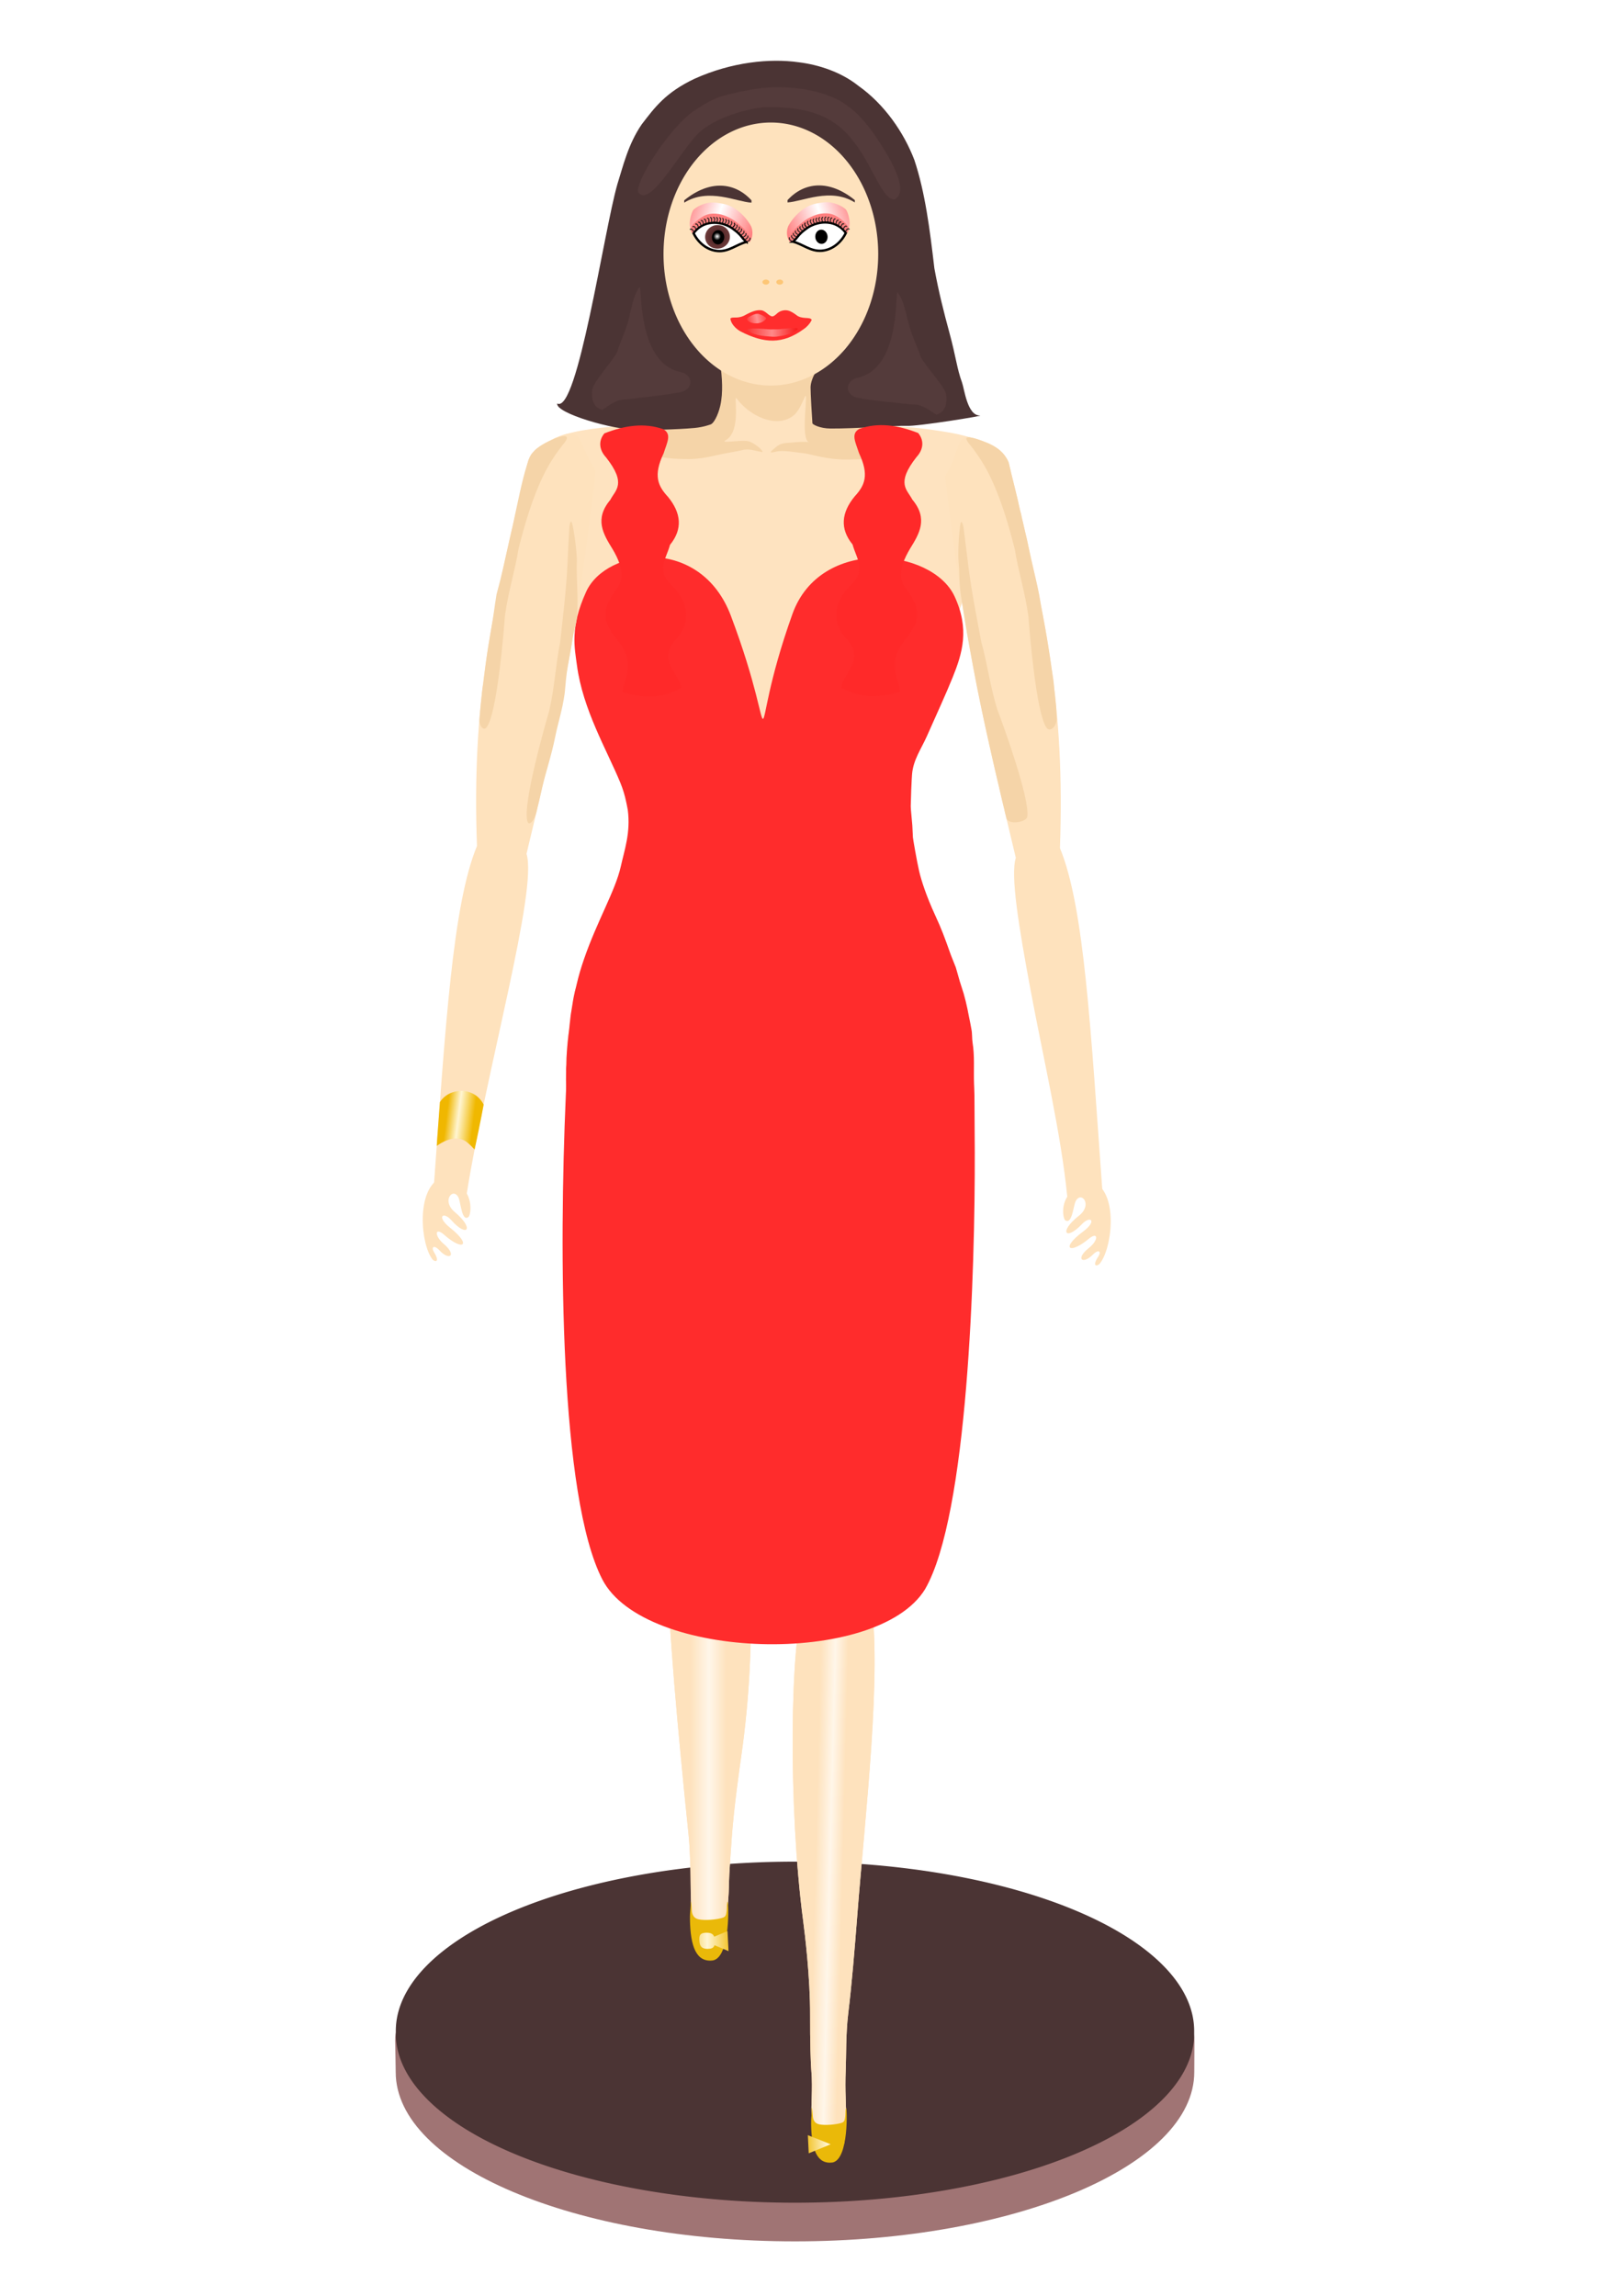 <?xml version="1.0" encoding="UTF-8" standalone="no"?>
<!-- Created with Inkscape (http://www.inkscape.org/) -->
<svg
    xmlns:inkscape="http://www.inkscape.org/namespaces/inkscape"
    xmlns:rdf="http://www.w3.org/1999/02/22-rdf-syntax-ns#"
    xmlns="http://www.w3.org/2000/svg"
    xmlns:sodipodi="http://sodipodi.sourceforge.net/DTD/sodipodi-0.dtd"
    xmlns:cc="http://creativecommons.org/ns#"
    xmlns:xlink="http://www.w3.org/1999/xlink"
    xmlns:dc="http://purl.org/dc/elements/1.1/"
    xmlns:svg="http://www.w3.org/2000/svg"
    xmlns:ns1="http://sozi.baierouge.fr"
    id="svg4009"
    sodipodi:docname="prettyinred.svg"
    viewBox="0 0 744.09 1052.4"
    sodipodi:version="0.32"
    inkscape:output_extension="org.inkscape.output.svg.inkscape"
    inkscape:version="0.46"
  >
  <defs
      id="defs4011"
    >
    <linearGradient
        id="linearGradient5449"
      >
      <stop
          id="stop5451"
          style="stop-color:#f0b800"
          offset="0"
      />
      <stop
          id="stop5453"
          style="stop-color:#fff5d2"
          offset=".505"
      />
      <stop
          id="stop5455"
          style="stop-color:#f0b700"
          offset="1"
      />
    </linearGradient
    >
    <filter
        id="filter4850"
        height="1.32"
        width="1.16"
        y="-.16"
        x="-.08"
        inkscape:collect="always"
      >
      <feGaussianBlur
          id="feGaussianBlur4852"
          stdDeviation="0.278"
          inkscape:collect="always"
      />
    </filter
    >
    <linearGradient
        id="linearGradient4487"
      >
      <stop
          id="stop4489"
          style="stop-color:#ff5858"
          offset="0"
      />
      <stop
          id="stop4496"
          style="stop-color:#ffffff"
          offset=".492"
      />
      <stop
          id="stop4491"
          style="stop-color:#ff5858"
          offset="1"
      />
    </linearGradient
    >
    <filter
        id="filter4926"
        height="1.769"
        width="1.131"
        y="-.384"
        x="-.066"
        inkscape:collect="always"
      >
      <feGaussianBlur
          id="feGaussianBlur4928"
          stdDeviation="0.603"
          inkscape:collect="always"
      />
    </filter
    >
    <linearGradient
        id="linearGradient6599"
      >
      <stop
          id="stop6601"
          style="stop-color:#ffffff"
          offset="0"
      />
      <stop
          id="stop6603"
          style="stop-color:#ffffff;stop-opacity:0"
          offset="1"
      />
    </linearGradient
    >
    <linearGradient
        id="linearGradient5151"
      >
      <stop
          id="stop5153"
          style="stop-color:#431b1b"
          offset="0"
      />
      <stop
          id="stop4543"
          style="stop-color:#7c4646"
          offset=".939"
      />
      <stop
          id="stop5159"
          style="stop-color:#471717"
          offset="1"
      />
    </linearGradient
    >
    <linearGradient
        id="linearGradient5143"
      >
      <stop
          id="stop5145"
          style="stop-color:#ff5858"
          offset="0"
      />
      <stop
          id="stop5147"
          style="stop-color:#ffffff"
          offset=".477"
      />
      <stop
          id="stop5149"
          style="stop-color:#ff5858"
          offset="1"
      />
    </linearGradient
    >
    <filter
        id="filter7781"
        height="1.245"
        width="1.105"
        y="-.123"
        x="-.053"
        inkscape:collect="always"
      >
      <feGaussianBlur
          id="feGaussianBlur7783"
          stdDeviation="2.571"
          inkscape:collect="always"
      />
    </filter
    >
    <filter
        id="filter7853"
        inkscape:collect="always"
      >
      <feGaussianBlur
          id="feGaussianBlur7855"
          stdDeviation="1.401"
          inkscape:collect="always"
      />
    </filter
    >
    <filter
        id="filter7921"
        inkscape:collect="always"
      >
      <feGaussianBlur
          id="feGaussianBlur7923"
          stdDeviation="1.516"
          inkscape:collect="always"
      />
    </filter
    >
    <linearGradient
        id="linearGradient13479"
        y2="648.54"
        xlink:href="#linearGradient5143"
        gradientUnits="userSpaceOnUse"
        x2="523.43"
        gradientTransform="matrix(.099 0 0 .099 320.06 71.401)"
        y1="513.74"
        x1="122.87"
        inkscape:collect="always"
    />
    <radialGradient
        id="radialGradient13481"
        xlink:href="#linearGradient5151"
        gradientUnits="userSpaceOnUse"
        cy="398.43"
        cx="405.45"
        gradientTransform="matrix(1.41 -.062 .091 1.624 -202.45 -223.48)"
        r="27.02"
        inkscape:collect="always"
    />
    <radialGradient
        id="radialGradient13483"
        xlink:href="#linearGradient6599"
        gradientUnits="userSpaceOnUse"
        cy="401.16"
        cx="376.5"
        gradientTransform="matrix(1 0 0 1.143 0 -57.309)"
        r="3.599"
        inkscape:collect="always"
    />
    <linearGradient
        id="linearGradient13485"
        y2="199.1"
        gradientUnits="userSpaceOnUse"
        x2="336.75"
        gradientTransform="matrix(.878 -.02 .017 .729 40.164 74.886)"
        y1="199.9"
        x1="365.81"
        inkscape:collect="always"
      >
      <stop
          id="stop5137"
          style="stop-color:#eb0000"
          offset="0"
      />
      <stop
          id="stop5139"
          style="stop-color:#ffeded"
          offset=".434"
      />
      <stop
          id="stop5141"
          style="stop-color:#eb0000"
          offset="1"
      />
    </linearGradient
    >
    <linearGradient
        id="linearGradient13487"
        y2="207.03"
        xlink:href="#linearGradient4487"
        gradientUnits="userSpaceOnUse"
        x2="351.75"
        gradientTransform="matrix(1 -.022 .022 1 -4.565 6.396)"
        y1="208.65"
        x1="343.36"
        inkscape:collect="always"
    />
    <linearGradient
        id="linearGradient13491"
        y2="648.54"
        xlink:href="#linearGradient5143"
        gradientUnits="userSpaceOnUse"
        x2="523.43"
        gradientTransform="matrix(-.099 0 0 .099 427.03 71.278)"
        y1="513.74"
        x1="122.87"
        inkscape:collect="always"
    />
    <linearGradient
        id="linearGradient13499"
        y2="419"
        xlink:href="#linearGradient5449"
        gradientUnits="userSpaceOnUse"
        x2="788.41"
        y1="414.28"
        x1="716.42"
        inkscape:collect="always"
    />
    <linearGradient
        id="linearGradient13532"
        y2="255.5"
        gradientUnits="userSpaceOnUse"
        x2="355.89"
        gradientTransform="matrix(-.755 .63 -.63 -.755 633.93 483.59)"
        y1="246.15"
        x1="347.13"
        inkscape:collect="always"
      >
      <stop
          id="stop3920"
          style="stop-color:#f0b800"
          offset="0"
      />
      <stop
          id="stop3922"
          style="stop-color:#fff5d2"
          offset=".562"
      />
      <stop
          id="stop3924"
          style="stop-color:#f0b700"
          offset="1"
      />
    </linearGradient
    >
    <linearGradient
        id="linearGradient13540"
        y2="841.12"
        gradientUnits="userSpaceOnUse"
        x2="406.27"
        gradientTransform="matrix(1.024 0 0 1.024 -28.952 -32.412)"
        y1="840.81"
        x1="393.98"
        inkscape:collect="always"
      >
      <stop
          id="stop5586"
          style="stop-color:#fee2bd"
          offset="0"
      />
      <stop
          id="stop5588"
          style="stop-color:#fff6e9"
          offset=".53"
      />
      <stop
          id="stop5590"
          style="stop-color:#fee2bd"
          offset="1"
      />
    </linearGradient
    >
    <linearGradient
        id="linearGradient13549"
        y2="833.62"
        gradientUnits="userSpaceOnUse"
        x2="353.5"
        gradientTransform="matrix(1.024 0 0 1.024 -28.952 -32.412)"
        y1="833.62"
        x1="337.34"
        inkscape:collect="always"
      >
      <stop
          id="stop5564"
          style="stop-color:#fee2bd"
          offset="0"
      />
      <stop
          id="stop5570"
          style="stop-color:#fff6e9"
          offset=".521"
      />
      <stop
          id="stop5566"
          style="stop-color:#fee2bd"
          offset="1"
      />
    </linearGradient
    >
  </defs
  >
  <sodipodi:namedview
      id="base"
      bordercolor="#666666"
      inkscape:pageshadow="2"
      guidetolerance="10"
      pagecolor="#ffffff"
      gridtolerance="10000"
      inkscape:window-height="667"
      inkscape:zoom="0.46221611"
      objecttolerance="10"
      showgrid="false"
      borderopacity="1.0"
      inkscape:current-layer="layer1"
      inkscape:cx="413.85115"
      inkscape:cy="502.89007"
      showguides="true"
      inkscape:window-y="0"
      inkscape:window-x="27"
      inkscape:window-width="765"
      inkscape:guide-bbox="true"
      inkscape:pageopacity="0.0"
      inkscape:document-units="px"
  />
  <g
      id="layer1"
      inkscape:label="Layer 1"
      inkscape:groupmode="layer"
    >
    <g
        id="g3351"
      >
      <g
          id="g13829"
        >
        <g
            id="g13715"
          >
          <path
              id="path7729"
              sodipodi:nodetypes="csssssc"
              style="fill:#a07474"
              d="m547.53 949.82c0 42.81-82.01 77.58-183.06 77.58-101.04 0-183.05-34.77-183.05-77.58 0-2.81-0.21-11.31-0.26-14.68-0.46-29.37 88.89-62.89 183.31-62.89 95.16 0 183.14 33.51 183.14 63.03 0 2.5-0.08 12.04-0.08 14.54z"
          />
          <path
              id="path7461"
              sodipodi:rx="180.12553"
              sodipodi:ry="124.15432"
              style="fill:#4b3434"
              sodipodi:type="arc"
              d="m160.79 578.13a180.13 124.15 0 1 1 -360.25 0 180.13 124.15 0 1 1 360.25 0z"
              transform="matrix(1.016 0 0 .625 384.12 570.18)"
              sodipodi:cy="578.13336"
              sodipodi:cx="-19.335508"
          />
          <path
              id="path2940-7-0-0-2-5-4-6"
              sodipodi:nodetypes="cccsssssscccc"
              style="fill:#fee3c0"
              d="m443.81 472.9c-9.4-58.89-33.93-60.65-26.62-126.36 15.64-58.12 47.21-112.77 35.01-141.92-0.93-1.86-5.21-3.79-12.51-5.47-2.78-0.63-6.13-1.19-9.51-1.72-14.07-2.22-32.48-3.25-48.01-1.49-19.86 2.24-5.35-23.66-11.93-25.73-10.06-3.16-44.21-4.2-42.67 1.73 1.21 4.66 1.89 24.83-10.43 23.87-35.71-2.8-64.73 2.15-66.96 8.57-10.92 30.64 8.33 56.41 31 138.79 23.46 60.24-14.73 67.87-20.23 128.66 0 0 15.71 0.68 182.86 1.07z"
          />
          <path
              id="rect3780"
              sodipodi:nodetypes="cssssssssssssssssssssssssssssssssssssssssssssssssssssccsscssssssssssssssssssssssssc"
              style="fill:#f5d4a8"
              d="m328.09 170.38c0.16-0.16 0.59-0.45 1.09-0.72 0.19-0.1 0.4-0.17 0.61-0.24 0.77-0.27 1.58-0.4 1.82-0.39 0.64 0.02 1.33-0.42 2.07-0.54 0.75-0.11 1.6-0.37 3.44-0.53 2.17-0.19 3.68-0.13 6.3-0.26 0.99-0.05 2.08 0.03 3.06 0.04 0.9 0 1.73-0.08 2.46-0.08 0.86 0.01 1.48 0.07 2.2 0.09 0.4 0.01 0.98 0.11 1.36 0.12 0.41 0 0.93 0.08 1.59 0.11 1.1 0.04 1.79 0.08 3.04 0.19 2.72 0.24 6.9 0.57 10.66 1.12 1.2 0.17 2.39 0.34 3.43 0.59 0.68 0.16 1.32 0.29 1.87 0.46 0.38 0.12 0.74 0.22 1.04 0.33 1.04 0.39 1.04 0.73 1.12 0.93 0.06 0.15 0.23 0.42 0.36 1.05 0.29 1.33 0.17 3.47 0.13 4.13-0.13 1.94-0.4 5.73-0.53 7.76-0.17 2.6-0.23 4.79 0.18 6.46 0.07 0.25 0.16 0.49 0.24 0.72 0.06 0.19 0.12 0.33 0.21 0.51 0.15 0.31 0.29 0.56 0.43 0.79 0.24 0.42 0.5 0.81 0.81 1.15 0.18 0.19 0.42 0.42 0.75 0.67 0.28 0.22 0.61 0.45 1.07 0.69 0.76 0.38 1.38 0.51 1.94 0.48 0.98-0.07 1.57-0.09 2.7-0.21 0.48-0.05 0.8-0.08 1.2-0.13 0.7-0.07 1.43-0.1 2.04-0.15 0.57-0.05 1.06-0.16 1.75-0.19 0.55-0.03 1.11-0.02 1.49-0.04 1.21-0.07 2.56-0.16 3.65-0.19 1.27-0.04 2.2 0 3.6-0.02 1.07-0.02 2.13 0.1 3.46 0.25 1.32 0.16 2.76-0.05 4.13-0.02 0.93 0.03 1.85 0.04 2.68 0.08 0.52 0.02 1.01 0.03 1.46 0.04 0.41 0.02 0.77 0.02 1.11 0.03 8.61 0.3 8.78 10.73 5.28 11.75-4.32 1.26-7.91 3.29-27.34 3.44-8.72 0.07-16.72-2.54-18.94-2.8-4.74-0.55-10.23-1.61-13.21-0.85-3.58 0.92-3.09 0.3 0.06-2.24 2.22-1.79 3.88-1.62 7.3-1.93 5.95-0.56 7.59-0.14 7.44-0.21-3.41-1.74-0.73-19.11-1.23-20.94-0.42-1.55-2.05 6.16-6.05 9.08-7.75 5.66-19.89-0.13-25.76-8.2-1.51-2.08 2.54 15.01-5.01 19.28-2.63 1.49 5.45-0.01 9.4 0.26 3.55 0.24 8.21 4.78 7.45 5.12-2.74-0.38-5.14-1.44-8.24-1.11-3.47 0.87-7.94 1.43-14.58 2.95-3.46 0.79-7.15 1.36-10.73 1.37-14.24 0.03-18.9-2-22.8-6.2-0.92-1.69 0.19-8.74 1.33-8.76 0.75-0.02 1.72-0.04 2.31-0.05 0.43-0.01 0.76-0.38 1.13-0.39 0.36-0.01 0.78 0 1.1 0 0.62-0.01 1.23 0.02 1.77 0.02 0.34 0 0.67 0.01 0.99 0.01 0.73 0 1.35 0.02 2.3 0.04 0.75 0.01 1.55 0.07 2.35 0.09 0.59 0.02 1.17 0.03 1.72 0.07 0.46 0.03 0.91 0.04 1.34 0.06 3.31 0.13 4.44 0.24 7.52 0.48 0.76 0.05 1.31 0.05 1.86 0 0.61-0.05 1.17-0.19 2.03-0.46 1.2-0.38 2.49-1.43 3.13-2.07 0.49-0.49 0.88-1.11 1.1-1.43 0.11-0.16 0.22-0.32 0.31-0.5 0.18-0.32 0.35-0.61 0.48-0.88 0.47-0.99 1.02-2.52 1.38-3.96 0.21-0.9 0.68-2.95 0.81-5.45 0.05-1.01 0.11-1.99 0.07-2.86-0.02-0.69 0-1.28-0.03-1.62-0.02-0.26-0.03-0.52-0.06-0.78-0.09-0.78-0.14-1.57-0.2-2.2-0.06-0.57-0.42-1.46-0.34-2.15 0.05-0.53 0.42-0.96 0.54-1.06z"
          />
          <path
              id="path3133"
              sodipodi:nodetypes="ccscssssccsssscc"
              style="fill:#fee2bd"
              d="m443.81 472.9l-94.89-3.52c-2.16 31.95 10.61 57.99 10.07 91.28-0.81 49.79 4.02 143.06 10.04 171.59-7.13 20.09-7.57 96.77-0.85 147.9 0.79 5.98 3.31 26.36 3.22 43.76-0.07 11.57 0.31 22.16 0.54 24.84 0.82 9.43-0.35 16.17 0.26 22.48 0.52 5.34 0.51 7.23 0.75 11.21l14.04-0.02c0.55-2.9 0.5-5.81 0.79-11.27 0.35-6.71-0.53-11.29-0.02-23.07 0.21-4.67-0.01-15.83 1.11-25.02 1.65-13.56 2.93-29.14 4.19-45.42 3.45-44.64 11.54-112 6.06-145.33 18.74-49.68 54.68-182.87 44.69-259.41z"
          />
          <path
              id="path4530"
              sodipodi:nodetypes="ccscssssccsssscc"
              style="fill:#fee2bd"
              d="m261.23 469.94l100.31-2.9c2.16 26.34-13.01 62.72-14.82 92.62-2.78 45.97 5.57 77.45-7.34 124.14 3.77 16.75 8.61 64.38 0.41 121.56-0.7 4.94-3.32 22.93-4.32 37.25-0.66 9.54-1.17 16.13-1.23 19.82-0.13 8.14-0.8 13.23-1.41 18.44-0.52 4.4-0.51 5.96-0.75 9.23l-14.03-0.01c-0.55-2.39-0.51-4.79-0.79-9.3-0.36-5.52-0.59-10.07-0.65-19.13-0.02-3.96-0.18-13.42-0.97-21.04-1.23-11.85-2.33-22.88-3.66-36.93-3.95-41.65-7.51-85.93-6.07-119.84-18.74-40.97-54.68-150.79-44.68-213.91z"
          />
          <path
              id="path7048"
              sodipodi:nodetypes="ccccccsssscccccccccssssssssccccc"
              style="fill-rule:evenodd;fill:#4b3434"
              d="m352.68 57.731c-11.02 1.465-21.96 6.303-29.77 14.031-6.22 6.741-10.9 14.621-14.61 23.074-2.64 8.164-2.24 16.224-2.5 24.774-0.03 10.05 3.69 20.13 8.12 29.32 4.37 7.82 10.01 11.51 16.02 18.31 0.76 1.54 1.05 6.29 1.11 9.26 0.06 2.87-0.11 6.46-0.86 9.61-1.07 4.48-3.05 8.01-4.36 8.42-0.22 0.07-3.16 1.24-7.39 1.64-8.24 0.77-21.03 0.96-25.61 0.91-11.66 0.1-38.2-7.72-37.37-12.12 9.28 4.88 21.36-78.92 27.6-100.58 2.58-8.119 4.87-18.228 11.15-27.381 5.91-7.668 10.84-14.562 24.19-20.891 17.13-7.708 34.57-9.426 47.72-7.572 9.31 1.126 19.6 4.555 27.39 10.778 11.96 8.456 20.89 21.402 25.7 34.031 4.96 14.906 7.11 31.995 9.17 49.665 1.98 10.82 4.36 20.18 6.92 29.6 2.98 10.94 3.39 16.29 5.76 22.74 1.07 2.92 2.41 15.19 8.2 15.12 2.76-0.03-28.8 5.09-33.84 4.75-3.49-0.24-22.91 1.29-34.67 1.21-4.93-0.03-8.24-1.88-8.28-2.41-0.17-2.04-0.88-13.98-0.85-16.49 0.03-2 0.94-4.56 2.23-6.79 2.51-4.39 10.86-6.55 14.61-12.23 4.15-5.22 9.32-15.6 11.26-24.08 1.6-5.61 2.74-14.25 1.9-24.38-1.66-8.87-4.06-16.974-8.18-25.078-7.49-16.568-25.69-27.553-40.76-27.241z"
          />
          <path
              id="path3977"
              d="m314.97 169.91c5.68 0.97 6.57 7.44 0.47 9.01-8 1.57-16.2 2.27-24.31 3.29-4.95-0.08-7.65 2.7-10.96 4.69-4.4-1.05-4.9-5.7-4.53-8.66-0.07-3.24 9.65-13.66 11.32-17.53 0.75-3.02 3.07-7.61 4.57-12.71 1.61-5.5 2.31-11.98 5.08-15.66 1.87-4.43-2.03 32.94 18.36 37.57z"
              sodipodi:nodetypes="ccccccscc"
              style="opacity:0.42;filter:url(#filter7853);fill-rule:evenodd;fill:#7e5858"
              transform="matrix(1.024 0 0 1.024 -10.783 -3.518)"
          />
          <g
              id="g13637"
            >
            <g
                id="g5360"
                transform="matrix(1.024 0 0 1.024 -29.628 -34.035)"
              >
              <path
                  id="path2963"
                  sodipodi:rx="37.169235"
                  sodipodi:ry="45.532314"
                  style="fill:#fee2bd"
                  sodipodi:type="arc"
                  d="m223.02 176.1a37.169 45.532 0 1 1 -74.34 0 37.169 45.532 0 1 1 74.34 0z"
                  transform="matrix(1.293 0 0 1.293 133.76 -80.736)"
                  sodipodi:cy="176.09743"
                  sodipodi:cx="185.84619"
              />
              <path
                  id="rect3764-0-3"
                  sodipodi:nodetypes="ccccc"
                  style="fill:#4b3434"
                  d="m365.38 122.91c-7.44-8.12-18.61-9.37-30.11 0v1.05c10.87-6.83 23.6-0.31 30.11 0v-1.05z"
              />
              <path
                  id="path2818-7-6-8"
                  sodipodi:nodetypes="csssscsccc"
                  style="stroke:#000000;stroke-width:1.074;fill:#ffffff"
                  d="m363.24 141.49c-1.42-0.99-1.61-1.58-2.78-2.91-0.43-0.48-0.96-1-1.51-1.49-0.23-0.2-0.48-0.38-0.71-0.57-0.21-0.18-0.45-0.33-0.64-0.49-1.53-1.29-3.58-2.25-5.58-2.71-1.59-0.41-3.04-0.47-4.4-0.36-3.53 0.31-6.27 2.04-8.18 4.66 2.08 4.24 6.05 7.63 10.88 7.99 4.9 0.38 8.4-2.97 12.92-4.12z"
              />
              <path
                  id="rect4137-0-1"
                  sodipodi:nodetypes="cssssccsccsscc"
                  style="fill:url(#linearGradient13479)"
                  d="m364.75 141.24c-0.38 0.18-0.9-0.77-1.17-0.92-0.29-0.15-0.61-0.43-1.06-1-0.85-1.08-1.68-2.04-2.52-2.94-0.48-0.52-1.13-0.97-1.61-1.42-0.69-0.64-1.5-1.07-2.21-1.52-0.17-0.11-0.25-0.21-0.42-0.31-0.06-0.03-0.13-0.08-0.18-0.11-6.46-4.33-12.5-2.49-16.95 3.53-1.99-2.53-0.09-8.32 0.72-9.33 1.11-1.17 5.32-3.88 10.33-3.23 4.49 0.59 6.43 1.14 9.91 3.83 1.58 1.22 4.04 3.74 5.66 6.75 1.05 2.57 0.48 5.37-0.5 6.67z"
              />
              <path
                  id="rect4137-0-2-9"
                  sodipodi:nodetypes="cscscsscc"
                  style="fill:#ff7f7f"
                  d="m364.5 141.72c-0.95-0.44-1.4-0.63-2.22-1.74-6.49-8.75-17.5-10.41-23.44-2.38-0.29-0.38-0.46-0.76-0.55-1.13-0.53-2.09 2-3.85 3.5-5.11 2.04-1.42 3.83-2.69 7.53-2.48 1.81 0.1 3.87 0.54 7.1 2.3 1.76 0.95 4.53 3.33 5.96 4.85 2.31 2.46 3.09 4.49 2.12 5.69z"
              />
              <path
                  id="path2820-8-6"
                  sodipodi:rx="27.019947"
                  sodipodi:ry="29.219727"
                  style="fill:url(#radialGradient13481)"
                  sodipodi:type="arc"
                  d="m432.47 398.43a27.02 29.22 0 1 1 -54.04 0 27.02 29.22 0 1 1 54.04 0z"
                  transform="matrix(-.204 -.018 -.02 .18 440.86 74.844)"
                  sodipodi:cy="398.42923"
                  sodipodi:cx="405.45203"
              />
              <path
                  id="path2820-1-5-2"
                  sodipodi:rx="26.728123"
                  sodipodi:ry="29.219727"
                  style="fill:#000000"
                  sodipodi:type="arc"
                  d="m432.18 398.43a26.728 29.22 0 1 1 -53.46 0 26.728 29.22 0 1 1 53.46 0z"
                  transform="matrix(-.103 .001 -.001 .109 392.59 95.622)"
                  sodipodi:cy="398.42923"
                  sodipodi:cx="405.45203"
              />
              <path
                  id="rect3616-0-8"
                  sodipodi:nodetypes="ccccc"
                  style="opacity:.846;fill:#000000"
                  d="m352.82 138.52c-0.77-2.05-2.24-2.52-3.85-1.79l0.06 0.28c1.75-0.63 2.92-0.11 3.55 1.71l0.24-0.2z"
              />
              <path
                  id="rect3616-8-9-6"
                  sodipodi:nodetypes="ccccc"
                  style="opacity:.846;fill:#000000"
                  d="m347.82 140.16c0.77 2.05 2.24 2.52 3.85 1.79l-0.05-0.28c-1.76 0.63-2.93 0.11-3.56-1.71l-0.24 0.2z"
              />
              <path
                  id="path3670-1-02"
                  sodipodi:rx="3.5987327"
                  sodipodi:ry="4.1128373"
                  style="fill:url(#radialGradient13483)"
                  sodipodi:type="arc"
                  d="m380.09 401.16a3.599 4.113 0 1 1 -7.19 0 3.599 4.113 0 1 1 7.19 0z"
                  transform="matrix(-.458 -.043 -.042 .414 539.32 -10.851)"
                  sodipodi:cy="401.16293"
                  sodipodi:cx="376.49597"
              />
              <path
                  id="rect3789-2-2-3-5"
                  sodipodi:nodetypes="ccccc"
                  style="stroke:#241f1c;stroke-width:.159;fill:#241f1c"
                  d="m364.84 139.66l-0.26 0.07c0.28 0.77-0.37 1.03-1.05 1.5 0.07 0.07 0.14 0.13 0.22 0.18 0.83-0.47 1.43-0.92 1.09-1.75z"
              />
              <path
                  id="rect3789-2-6-4-4-0"
                  sodipodi:nodetypes="ccccc"
                  style="stroke:#241f1c;stroke-width:.159;fill:#241f1c"
                  d="m363.79 138.72l-0.26 0.08c0.29 0.77-0.3 0.94-0.97 1.47 0.03 0.05 0.11 0.14 0.18 0.21 0.82-0.51 1.41-0.92 1.05-1.76z"
              />
              <path
                  id="rect3789-2-6-0-5-4-9"
                  sodipodi:nodetypes="ccccc"
                  style="stroke:#241f1c;stroke-width:.159;fill:#241f1c"
                  d="m362.99 137.67l-0.26 0.07c0.27 0.78-0.31 1-1.01 1.45l0.18 0.22c0.83-0.47 1.43-0.9 1.09-1.74z"
              />
              <path
                  id="rect3789-2-60-17-0-0"
                  sodipodi:nodetypes="ccccc"
                  style="stroke:#241f1c;stroke-width:.159;fill:#241f1c"
                  d="m362.05 136.61l-0.26 0.09c0.33 0.75-0.24 1.02-0.9 1.52l0.19 0.21c0.8-0.53 1.36-1.01 0.97-1.82z"
              />
              <path
                  id="rect3789-2-6-3-1-6-6"
                  sodipodi:nodetypes="ccccc"
                  style="stroke:#241f1c;stroke-width:.159;fill:#241f1c"
                  d="m361.01 135.56l-0.26 0.1c0.37 0.74-0.19 1.03-0.83 1.56l0.2 0.2c0.78-0.56 1.32-1.07 0.89-1.86z"
              />
              <path
                  id="rect3789-2-6-0-6-1-6-1"
                  sodipodi:nodetypes="ccccc"
                  style="stroke:#241f1c;stroke-width:.159;fill:#241f1c"
                  d="m359.98 134.71l-0.25 0.11c0.41 0.72-0.12 1.04-0.73 1.61l0.22 0.18c0.74-0.6 1.24-1.13 0.76-1.9z"
              />
              <path
                  id="rect3789-2-8-5-1-3"
                  sodipodi:nodetypes="ccccc"
                  style="stroke:#241f1c;stroke-width:.159;fill:#241f1c"
                  d="m358.92 133.83l-0.24 0.13c0.43 0.69-0.1 1.04-0.69 1.65l0.22 0.17c0.72-0.65 1.22-1.21 0.71-1.95z"
              />
              <path
                  id="rect3789-2-6-8-2-8-8"
                  sodipodi:nodetypes="ccccc"
                  style="stroke:#000000;stroke-width:.159;fill:#000000"
                  d="m357.77 133.04l-0.23 0.15c0.48 0.65-0.01 1.05-0.54 1.7l0.23 0.15c0.67-0.71 1.1-1.31 0.54-2z"
              />
              <path
                  id="rect3789-2-6-0-1-7-4-9"
                  sodipodi:nodetypes="ccccc"
                  style="stroke:#241f1c;stroke-width:.159;fill:#241f1c"
                  d="m356.47 132.29l-0.22 0.17c0.53 0.6 0.07 1.04-0.41 1.75l0.24 0.12c0.61-0.77 1-1.41 0.39-2.04z"
              />
              <path
                  id="rect3789-2-60-1-1-6-4"
                  sodipodi:nodetypes="ccccc"
                  style="stroke:#241f1c;stroke-width:.159;fill:#241f1c"
                  d="m355.14 131.66l-0.21 0.18c0.57 0.56 0.14 1.04-0.29 1.78l0.25 0.11c0.55-0.82 0.91-1.5 0.25-2.07z"
              />
              <path
                  id="rect3789-2-6-3-4-42-3-4"
                  sodipodi:nodetypes="ccccc"
                  style="stroke:#241f1c;stroke-width:.159;fill:#241f1c"
                  d="m353.86 131.24l-0.2 0.2c0.6 0.52 0.2 1.02-0.19 1.78l0.26 0.1c0.5-0.85 0.81-1.54 0.13-2.08z"
              />
              <path
                  id="rect3789-2-6-0-6-9-3-7-6"
                  sodipodi:nodetypes="ccccc"
                  style="stroke:#241f1c;stroke-width:.159;fill:#241f1c"
                  d="m352.5 130.85l-0.19 0.22c0.64 0.47 0.28 1.01-0.05 1.8l0.26 0.07c0.44-0.89 0.7-1.6-0.02-2.09z"
              />
              <path
                  id="rect3789-2-60-1-2-1-8-6"
                  sodipodi:nodetypes="ccccc"
                  style="stroke:#241f1c;stroke-width:.159;fill:#241f1c"
                  d="m351.2 130.56l-0.17 0.23c0.66 0.41 0.31 0.97 0.01 1.79l0.27 0.05c0.41-0.93 0.64-1.66-0.11-2.07z"
              />
              <path
                  id="rect3789-2-6-3-4-4-6-2-6"
                  sodipodi:nodetypes="ccccc"
                  style="stroke:#241f1c;stroke-width:.159;fill:#241f1c"
                  d="m349.77 130.44l-0.15 0.25c0.69 0.34 0.41 0.94 0.18 1.78l0.27 0.02c0.32-0.95 0.48-1.71-0.3-2.05z"
              />
              <path
                  id="rect3789-2-6-0-6-9-5-85-9-1"
                  sodipodi:nodetypes="cccccc"
                  style="stroke:#241f1c;stroke-width:.159;fill:#241f1c"
                  d="m348.38 130.35l-0.13 0.26c0.73 0.28 0.5 0.9 0.35 1.76h0.27c0.23-0.98 0.32-1.75-0.49-2.02z"
              />
              <path
                  id="rect3789-2-60-1-2-9-6-3-4"
                  sodipodi:nodetypes="ccccc"
                  style="stroke:#241f1c;stroke-width:.159;fill:#241f1c"
                  d="m346.97 130.44l-0.11 0.27c0.75 0.2 0.55 0.87 0.46 1.74l0.27-0.03c0.17-1 0.21-1.81-0.62-1.98z"
              />
              <path
                  id="rect3789-2-6-3-4-4-9-1-5-9"
                  sodipodi:nodetypes="ccccc"
                  style="stroke:#241f1c;stroke-width:.159;fill:#241f1c"
                  d="m345.64 130.74l-0.09 0.28c0.76 0.12 0.63 0.76 0.62 1.63l0.27-0.05c0.07-1.01 0.04-1.77-0.8-1.86z"
              />
              <path
                  id="rect3789-2-6-0-6-9-5-8-8-9-6"
                  sodipodi:nodetypes="ccccc"
                  style="stroke:#241f1c;stroke-width:.159;fill:#241f1c"
                  d="m344.17 131.19l-0.06 0.29c0.77 0.05 0.7 0.72 0.77 1.58l0.26-0.08c-0.02-1.01-0.13-1.77-0.97-1.79z"
              />
              <path
                  id="rect3789-2-60-1-2-9-8-2-4-7"
                  sodipodi:nodetypes="ccccc"
                  style="stroke:#241f1c;stroke-width:.159;fill:#241f1c"
                  d="m342.78 131.81l-0.02 0.29c0.77-0.08 0.78 0.58 0.95 1.42l0.25-0.12c-0.14-0.98-0.33-1.72-1.18-1.59z"
              />
              <path
                  id="rect3789-2-6-3-4-4-9-6-7-0-8"
                  sodipodi:nodetypes="ccccc"
                  style="stroke:#241f1c;stroke-width:.159;fill:#241f1c"
                  d="m341.56 132.6v0.29c0.76-0.14 0.83 0.52 1.07 1.34l0.24-0.14c-0.22-0.98-0.47-1.68-1.31-1.49z"
              />
              <path
                  id="rect3789-2-6-0-6-9-5-8-9-9-7-8"
                  sodipodi:nodetypes="ccccc"
                  style="stroke:#241f1c;stroke-width:.159;fill:#241f1c"
                  d="m340.28 133.42l0.02 0.29c0.75-0.22 0.88 0.43 1.2 1.22l0.22-0.16c-0.31-0.95-0.63-1.63-1.44-1.35z"
              />
              <path
                  id="rect3789-2-60-1-2-9-8-6-5-6-2"
                  sodipodi:nodetypes="ccccc"
                  style="stroke:#241f1c;stroke-width:.159;fill:#241f1c"
                  d="m339.02 134.58l0.07 0.28c0.71-0.35 0.92 0.25 1.35 0.97l0.2-0.2c-0.44-0.87-0.85-1.47-1.62-1.05z"
              />
              <path
                  id="rect3789-2-6-3-4-4-9-6-6-4-3-9"
                  sodipodi:nodetypes="ccccc"
                  style="stroke:#241f1c;stroke-width:.159;fill:#241f1c"
                  d="m337.86 135.8l0.09 0.27c0.69-0.41 0.95 0.17 1.43 0.84l0.19-0.22c-0.51-0.82-0.97-1.38-1.71-0.89z"
              />
              <g
                  id="g6548"
                  style="fill:#fdc676"
                  transform="matrix(1.035 0 0 1.035 7.864 -40.579)"
                >
                <path
                    id="path6282"
                    sodipodi:rx="1.6995875"
                    sodipodi:ry="2.3794224"
                    style="fill:#fdc676"
                    sodipodi:type="arc"
                    d="m346.72 189.82a1.7 2.379 0 1 1 -3.4 0 1.7 2.379 0 1 1 3.4 0z"
                    transform="matrix(0 -0.642 .62 0 233.97 414.83)"
                    sodipodi:cy="189.82152"
                    sodipodi:cx="345.01627"
                />
                <path
                    id="path6454"
                    sodipodi:rx="1.6995875"
                    sodipodi:ry="2.3794224"
                    style="fill:#fdc676"
                    sodipodi:type="arc"
                    d="m346.72 189.82a1.7 2.379 0 1 1 -3.4 0 1.7 2.379 0 1 1 3.4 0z"
                    transform="matrix(0 -0.642 .62 0 239.97 414.83)"
                    sodipodi:cy="189.82152"
                    sodipodi:cx="345.01627"
                />
              </g
              >
              <g
                  id="g4661"
                  transform="translate(54.838 -9.039)"
                >
                <path
                    id="path5093"
                    sodipodi:nodetypes="cccccccccc"
                    style="fill:#ff2d2d"
                    d="m301.09 184.88c1.05-1.13 3.28 0.49 7.07-1.8 2.85-1.5 5-2.23 7.07-1.87 2.07 0.6 2.94 2.42 4.65 2.73 1.64-0.35 1.97-1.8 4.12-2.52 2.38-0.71 4-0.02 6.4 1.7 2.7 2.39 6.33 0.76 7.11 2.32-0.55 1.43-2.14 3.19-3.5 4.1-9.5 6.95-17.74 6.57-28.46 1.04-2.12-1.21-4.22-3.44-4.46-5.7z"
                />
                <path
                    id="path5095"
                    sodipodi:nodetypes="cscscsscc"
                    style="opacity:.69;filter:url(#filter4926);fill:url(#linearGradient13485)"
                    transform="matrix(1.035 0 0 1.035 -46.287 -29.689)"
                    d="m342.79 211.93c0.39-0.36 4.16-0.47 7.21-0.15 1.87 0.19 3.5 0.26 3.98 0.2 0.57-0.01 2.29 0.07 4.26-0.2 2.95-0.4 6.3-0.53 6.6-0.07-1.33 1.54-4 2.59-7.13 3.1-1.65 0.27-2.41 0.42-3.61 0.36-5-0.25-9.68-0.84-11.31-3.24z"
                />
                <path
                    id="path5097"
                    sodipodi:nodetypes="cccc"
                    style="opacity:.69;filter:url(#filter4850);fill:url(#linearGradient13487)"
                    transform="matrix(1.035 0 0 1.035 -46.676 -29.106)"
                    d="m343.77 206.2c1.94-1.07 2.6-1.44 4.01-1.53 0.55-0.02 3.24 0.95 3.8 2.02-3.05 4.24-10.39 1.15-7.81-0.49z"
                />
                <path
                    id="path5129"
                    sodipodi:nodetypes="cccc"
                    style="opacity:.69;filter:url(#filter4850);fill:url(#linearGradient13487)"
                    transform="matrix(-1.035 0 0 1.035 686.22 -28.573)"
                    d="m343.77 206.2c1.94-1.07 2.6-1.44 4.01-1.53 0.55-0.02 3.24 0.95 3.8 2.02-3.05 4.24-10.39 1.15-7.81-0.49z"
                />
              </g
              >
              <path
                  id="path4584"
                  sodipodi:nodetypes="csssscsccc"
                  style="stroke:#000000;stroke-width:1.074;fill:#ffffff"
                  d="m383.84 141.37c1.42-0.99 1.61-1.58 2.79-2.91 0.42-0.48 0.96-1.01 1.51-1.5 0.22-0.2 0.48-0.38 0.7-0.56 0.21-0.18 0.45-0.33 0.64-0.49 1.54-1.3 3.58-2.25 5.59-2.72 1.58-0.4 3.04-0.47 4.39-0.35 3.54 0.31 6.28 2.03 8.18 4.65-2.07 4.24-6.05 7.63-10.87 8-4.91 0.37-8.41-2.97-12.93-4.12z"
              />
              <path
                  id="path4586"
                  sodipodi:nodetypes="cssssccsccsscc"
                  style="fill:url(#linearGradient13491)"
                  d="m382.33 141.12c0.38 0.18 0.91-0.77 1.18-0.92 0.29-0.16 0.6-0.43 1.05-1 0.86-1.09 1.68-2.04 2.52-2.94 0.49-0.52 1.14-0.98 1.62-1.42 0.68-0.64 1.5-1.07 2.21-1.52 0.17-0.12 0.25-0.22 0.41-0.31 0.06-0.03 0.13-0.08 0.19-0.12 6.46-4.33 12.5-2.49 16.95 3.53 1.98-2.52 0.08-8.31-0.73-9.32-1.1-1.17-5.31-3.88-10.33-3.23-4.49 0.59-6.43 1.14-9.9 3.82-1.59 1.23-4.04 3.75-5.66 6.76-1.05 2.57-0.49 5.36 0.49 6.67z"
              />
              <path
                  id="path4588"
                  sodipodi:nodetypes="cscscsscc"
                  style="fill:#ff7f7f"
                  d="m382.58 141.6c0.95-0.44 1.4-0.63 2.23-1.74 6.49-8.75 17.49-10.41 23.43-2.38 0.29-0.38 0.47-0.77 0.56-1.13 0.52-2.09-2-3.85-3.5-5.12-2.04-1.42-3.84-2.68-7.54-2.48-1.8 0.1-3.87 0.55-7.09 2.3-1.76 0.96-4.54 3.34-5.96 4.85-2.31 2.47-3.09 4.49-2.13 5.7z"
              />
              <path
                  id="path4590"
                  sodipodi:rx="27.019947"
                  sodipodi:ry="29.219727"
                  style="fill:url(#radialGradient13481)"
                  sodipodi:type="arc"
                  d="m432.47 398.43a27.02 29.22 0 1 1 -54.04 0 27.02 29.22 0 1 1 54.04 0z"
                  transform="matrix(.204 -.018 .02 .18 306.22 74.722)"
                  sodipodi:cy="398.42923"
                  sodipodi:cx="405.45203"
              />
              <g
                  id="g4592"
                  style="fill:#000000"
                  transform="matrix(.164 .002 .002 .159 330.6 74.479)"
                >
                <path
                    id="path4594"
                    sodipodi:rx="26.728123"
                    sodipodi:ry="29.219727"
                    style="fill:#000000"
                    sodipodi:type="arc"
                    d="m432.18 398.43a26.728 29.22 0 1 1 -53.46 0 26.728 29.22 0 1 1 53.46 0z"
                    transform="matrix(.627 0 0 .682 143.94 130.48)"
                    sodipodi:cy="398.42923"
                    sodipodi:cx="405.45203"
                />
                <path
                    id="path4596"
                    sodipodi:nodetypes="ccccc"
                    style="opacity:.846;fill:#000000"
                    d="m382.91 397.29c4.84-12.93 13.84-15.96 23.6-11.45l-0.35 1.78c-10.63-3.9-17.81-0.53-21.79 10.89l-1.46-1.22z"
                />
                <path
                    id="path4598"
                    sodipodi:nodetypes="ccccc"
                    style="opacity:.846;fill:#000000"
                    d="m413.26 407.27c-4.84 12.93-13.83 15.96-23.6 11.46l0.36-1.78c10.62 3.89 17.81 0.52 21.79-10.89l1.45 1.21z"
                />
              </g
              >
              <path
                  id="path4600"
                  sodipodi:rx="3.5987327"
                  sodipodi:ry="4.1128373"
                  style="fill:url(#radialGradient13483)"
                  sodipodi:type="arc"
                  d="m380.09 401.16a3.599 4.113 0 1 1 -7.19 0 3.599 4.113 0 1 1 7.19 0z"
                  transform="matrix(.458 -.043 .042 .414 207.76 -10.974)"
                  sodipodi:cy="401.16293"
                  sodipodi:cx="376.49597"
              />
              <path
                  id="path4602"
                  sodipodi:nodetypes="ccccc"
                  style="stroke:#241f1c;stroke-width:.159;fill:#241f1c"
                  d="m382.25 139.53l0.26 0.07c-0.28 0.78 0.36 1.04 1.05 1.51-0.08 0.07-0.15 0.12-0.22 0.18-0.83-0.48-1.44-0.92-1.09-1.76z"
              />
              <path
                  id="path4604"
                  sodipodi:nodetypes="ccccc"
                  style="stroke:#241f1c;stroke-width:.159;fill:#241f1c"
                  d="m383.29 138.6l0.26 0.07c-0.29 0.78 0.31 0.95 0.98 1.48-0.04 0.05-0.12 0.14-0.19 0.21-0.81-0.51-1.4-0.93-1.05-1.76z"
              />
              <path
                  id="path4606"
                  sodipodi:nodetypes="ccccc"
                  style="stroke:#241f1c;stroke-width:.159;fill:#241f1c"
                  d="m384.09 137.55l0.27 0.07c-0.27 0.77 0.31 1 1.01 1.45l-0.18 0.21c-0.84-0.46-1.43-0.89-1.1-1.73z"
              />
              <path
                  id="path4608"
                  sodipodi:nodetypes="ccccc"
                  style="stroke:#241f1c;stroke-width:.159;fill:#241f1c"
                  d="m385.04 136.49l0.25 0.08c-0.33 0.76 0.24 1.02 0.91 1.52l-0.19 0.21c-0.8-0.52-1.37-1-0.97-1.81z"
              />
              <path
                  id="path4610"
                  sodipodi:nodetypes="ccccc"
                  style="stroke:#241f1c;stroke-width:.159;fill:#241f1c"
                  d="m386.08 135.44l0.25 0.09c-0.36 0.74 0.2 1.04 0.84 1.57l-0.21 0.19c-0.77-0.56-1.31-1.06-0.88-1.85z"
              />
              <path
                  id="path4612"
                  sodipodi:nodetypes="ccccc"
                  style="stroke:#241f1c;stroke-width:.159;fill:#241f1c"
                  d="m387.1 134.59l0.25 0.11c-0.41 0.72 0.13 1.04 0.73 1.6l-0.21 0.19c-0.74-0.61-1.25-1.14-0.77-1.9z"
              />
              <path
                  id="path4614"
                  sodipodi:nodetypes="ccccc"
                  style="stroke:#241f1c;stroke-width:.159;fill:#241f1c"
                  d="m388.16 133.71l0.25 0.13c-0.43 0.69 0.09 1.04 0.68 1.64l-0.22 0.18c-0.72-0.65-1.21-1.21-0.71-1.95z"
              />
              <path
                  id="path4616"
                  sodipodi:nodetypes="ccccc"
                  style="stroke:#000000;stroke-width:.159;fill:#000000"
                  d="m389.31 132.92l0.24 0.15c-0.49 0.65 0 1.04 0.53 1.69l-0.23 0.16c-0.66-0.71-1.1-1.31-0.54-2z"
              />
              <path
                  id="path4618"
                  sodipodi:nodetypes="ccccc"
                  style="stroke:#241f1c;stroke-width:.159;fill:#241f1c"
                  d="m390.61 132.17l0.22 0.17c-0.53 0.6-0.07 1.04 0.42 1.74l-0.24 0.13c-0.61-0.77-1.01-1.42-0.4-2.04z"
              />
              <path
                  id="path4620"
                  sodipodi:nodetypes="ccccc"
                  style="stroke:#241f1c;stroke-width:.159;fill:#241f1c"
                  d="m391.94 131.53l0.21 0.19c-0.57 0.56-0.14 1.04 0.3 1.77l-0.25 0.12c-0.56-0.82-0.91-1.5-0.26-2.08z"
              />
              <path
                  id="path4622"
                  sodipodi:nodetypes="ccccc"
                  style="stroke:#241f1c;stroke-width:.159;fill:#241f1c"
                  d="m393.23 131.11l0.19 0.21c-0.6 0.51-0.2 1.02 0.2 1.78l-0.26 0.1c-0.51-0.86-0.82-1.55-0.13-2.09z"
              />
              <path
                  id="path4624"
                  sodipodi:nodetypes="ccccc"
                  style="stroke:#241f1c;stroke-width:.159;fill:#241f1c"
                  d="m394.59 130.73l0.18 0.22c-0.64 0.47-0.27 1 0.06 1.79l-0.27 0.08c-0.44-0.89-0.7-1.61 0.03-2.09z"
              />
              <path
                  id="path4626"
                  sodipodi:nodetypes="ccccc"
                  style="stroke:#241f1c;stroke-width:.159;fill:#241f1c"
                  d="m395.88 130.43l0.18 0.24c-0.66 0.41-0.32 0.97-0.01 1.78l-0.27 0.05c-0.41-0.92-0.64-1.65 0.1-2.07z"
              />
              <path
                  id="path4628"
                  sodipodi:nodetypes="ccccc"
                  style="stroke:#241f1c;stroke-width:.159;fill:#241f1c"
                  d="m397.32 130.32l0.15 0.24c-0.7 0.35-0.41 0.94-0.19 1.78l-0.27 0.03c-0.32-0.96-0.48-1.71 0.31-2.05z"
              />
              <path
                  id="path4630"
                  sodipodi:nodetypes="cccccc"
                  style="stroke:#241f1c;stroke-width:.159;fill:#241f1c"
                  d="m398.7 130.23l0.13 0.26c-0.72 0.28-0.49 0.9-0.35 1.76l-0.27-0.01c-0.23-0.98-0.31-1.74 0.49-2.01z"
              />
              <path
                  id="path4632"
                  sodipodi:nodetypes="ccccc"
                  style="stroke:#241f1c;stroke-width:.159;fill:#241f1c"
                  d="m400.11 130.32l0.11 0.27c-0.74 0.19-0.55 0.87-0.46 1.73l-0.27-0.02c-0.16-1-0.21-1.81 0.62-1.98z"
              />
              <path
                  id="path4634"
                  sodipodi:nodetypes="ccccc"
                  style="stroke:#241f1c;stroke-width:.159;fill:#241f1c"
                  d="m401.45 130.61l0.08 0.29c-0.76 0.12-0.63 0.76-0.62 1.63l-0.27-0.05c-0.07-1.01-0.04-1.77 0.81-1.87z"
              />
              <path
                  id="path4636"
                  sodipodi:nodetypes="ccccc"
                  style="stroke:#241f1c;stroke-width:.159;fill:#241f1c"
                  d="m402.92 131.07l0.06 0.29c-0.77 0.05-0.71 0.71-0.78 1.58l-0.26-0.09c0.03-1.01 0.13-1.76 0.98-1.78z"
              />
              <path
                  id="path4638"
                  sodipodi:nodetypes="ccccc"
                  style="stroke:#241f1c;stroke-width:.159;fill:#241f1c"
                  d="m404.3 131.69l0.03 0.29c-0.78-0.08-0.78 0.58-0.95 1.42l-0.26-0.12c0.14-0.99 0.33-1.72 1.18-1.59z"
              />
              <path
                  id="path4640"
                  sodipodi:nodetypes="ccccc"
                  style="stroke:#241f1c;stroke-width:.159;fill:#241f1c"
                  d="m405.52 132.48l0.01 0.29c-0.77-0.14-0.83 0.52-1.07 1.34l-0.24-0.15c0.22-0.97 0.47-1.68 1.3-1.48z"
              />
              <path
                  id="path4643"
                  sodipodi:nodetypes="ccccc"
                  style="stroke:#241f1c;stroke-width:.159;fill:#241f1c"
                  d="m406.81 133.3l-0.03 0.29c-0.75-0.22-0.87 0.43-1.19 1.22l-0.23-0.17c0.32-0.94 0.64-1.62 1.45-1.34z"
              />
              <path
                  id="path4645"
                  sodipodi:nodetypes="ccccc"
                  style="stroke:#241f1c;stroke-width:.159;fill:#241f1c"
                  d="m408.07 134.46l-0.07 0.28c-0.71-0.35-0.92 0.25-1.35 0.97l-0.21-0.2c0.45-0.87 0.86-1.47 1.63-1.05z"
              />
              <path
                  id="path4647"
                  sodipodi:nodetypes="ccccc"
                  style="stroke:#241f1c;stroke-width:.159;fill:#241f1c"
                  d="m409.23 135.68l-0.09 0.27c-0.69-0.41-0.95 0.17-1.44 0.84l-0.18-0.22c0.51-0.82 0.97-1.38 1.71-0.89z"
              />
              <path
                  id="path4751"
                  sodipodi:nodetypes="ccccc"
                  style="fill:#4b3434"
                  d="m381.53 122.81c7.45-8.12 18.61-9.37 30.12 0v1.05c-10.88-6.83-23.61-0.31-30.12 0v-1.05z"
              />
            </g
            >
          </g
          >
          <path
              id="path3981"
              d="m390.33 51.084c-7.21-5.828-20.12-8.84-33.06-8.607-7.54 0.135-15.09 1.913-21.54 3.455-6.35 1.521-11.69 5.296-15.01 7.476-10.64 7.603-26.19 31.762-24.42 36.206 5.58 7.187 19.26-19.665 27.63-27.176 7.3-6.543 23.12-11.323 31.92-11.064 8.2 0.241 19.67 0.685 29.36 7.885 14.47 10.748 18.87 33.495 25.76 33.492 6.59-3.523-0.52-16.439-7.99-27.687-3.84-5.772-8.9-11.485-12.65-13.98z"
              sodipodi:nodetypes="cssccssscsc"
              style="opacity:0.42;filter:url(#filter7781);fill-rule:evenodd;fill:#7e5858"
              transform="matrix(1.024 0 0 1.024 -10.783 -3.518)"
          />
          <path
              id="path3775"
              d="m394.74 172.48c-5.66 1.05-6.47 7.52-0.35 9.02 8.01 1.48 16.22 2.07 24.35 3 4.94-0.14 7.68 2.6 11.01 4.55 4.39-1.1 4.83-5.75 4.43-8.71 0.02-3.24-9.82-13.54-11.54-17.39-0.79-3.01-3.16-7.58-4.71-12.66-1.68-5.48-2.46-11.94-5.27-15.6-1.93-4.4 2.42 32.92-17.92 37.79z"
              sodipodi:nodetypes="ccccccscc"
              style="opacity:0.42;filter:url(#filter7921);fill-rule:evenodd;fill:#7e5858"
              transform="matrix(1.024 0 0 1.024 -10.783 -3.518)"
          />
          <path
              id="path5560"
              sodipodi:nodetypes="ccscssssccsssscc"
              style="fill:url(#linearGradient13549)"
              d="m261.23 469.94l100.31-2.9c2.16 26.34-13.01 62.72-14.82 92.62-2.78 45.97 5.57 77.45-7.34 124.14 3.77 16.75 8.61 64.38 0.41 121.56-0.7 4.94-3.32 22.93-4.32 37.25-0.66 9.54-1.17 16.13-1.23 19.82-0.13 8.14-0.8 13.23-1.41 18.44-0.52 4.4-0.51 5.96-0.75 9.23l-14.03-0.01c-0.55-2.39-0.51-4.79-0.79-9.3-0.36-5.52-0.59-10.07-0.65-19.13-0.02-3.96-0.18-13.42-0.97-21.04-1.23-11.85-2.33-22.88-3.66-36.93-3.95-41.65-7.51-85.93-6.07-119.84-18.74-40.97-54.68-150.79-44.68-213.91z"
          />
          <g
              id="g5503"
              transform="matrix(1.024 0 0 1.024 -28.952 -32.412)"
            >
            <path
                id="path4534"
                sodipodi:nodetypes="csscsssssss"
                style="fill:#eab909"
                d="m337.58 882.89c-0.2-0.77 0.05 1.38-0.19 3.37-0.22 1.82-0.23 3.78-0.21 4.53 0.18 12.15 2.81 19.41 10.33 18.41 8-1.58 6.98-27 6.51-26.23-0.26 0.42-0.32 1.82-0.34 3.26 0 0.55-0.09 1.04-0.17 1.59-0.14 0.98-0.39 1.86-1.61 2.26-2.75 0.91-8.1 1.31-10.82 0.74-2.5-0.53-3.06-2.48-3.13-4.5-0.05-1.21-0.11-2.45-0.37-3.43z"
            />
            <g
                id="g4536"
                inkscape:transform-center-x="60.760309"
                style="fill:url(#linearGradient13499)"
                inkscape:transform-center-y="-13.233533"
                transform="matrix(-.338 -.023 -.016 .245 606.04 815.51)"
              >
              <path
                  id="path4538"
                  sodipodi:nodetypes="cccc"
                  style="fill:url(#linearGradient13499)"
                  d="m756.94 417.79l-33.13 15.59 3.07-36.26 30.06 20.67z"
              />
              <path
                  id="path4540"
                  sodipodi:nodetypes="cccc"
                  style="fill:url(#linearGradient13499)"
                  d="m747.81 416.81l30.36 20.58 2.94-35.41-33.3 14.83z"
              />
              <path
                  id="path4542"
                  sodipodi:nodetypes="csssc"
                  style="fill:url(#linearGradient13499)"
                  d="m763.23 417.28c-0.68 8.09-2.1 15.43-11.49 14.65s-9.65-7.41-8.98-15.51 2.03-14.6 11.42-13.82 9.72 6.58 9.05 14.68z"
              />
            </g
            >
          </g
          >
          <path
              id="path5574"
              sodipodi:nodetypes="ccscssssccsssscc"
              style="fill:url(#linearGradient13540)"
              d="m443.81 472.9l-94.89-3.52c-2.16 31.95 10.61 57.99 10.07 91.28-0.81 49.79 4.02 143.06 10.04 171.59-7.13 20.09-7.57 96.77-0.85 147.9 0.79 5.98 3.31 26.36 3.22 43.76-0.07 11.57 0.31 22.16 0.54 24.84 0.82 9.43-0.35 16.17 0.26 22.48 0.52 5.34 0.51 7.23 0.75 11.21l14.04-0.02c0.55-2.9 0.5-5.81 0.79-11.27 0.35-6.71-0.53-11.29-0.02-23.07 0.21-4.67-0.01-15.83 1.11-25.02 1.65-13.56 2.93-29.14 4.19-45.42 3.45-44.64 11.54-112 6.06-145.33 18.74-49.68 54.68-182.87 44.69-259.41z"
          />
          <path
              id="path3797"
              sodipodi:nodetypes="cscccccc"
              style="fill:#fee2bd"
              d="m242.24 210.9c2.09-4.76 5.78-6.86 9.3-8.63 16.58-8.36 12.31-1.07 21.6 13.58-8.99 74.47-13.66 100.33-31.75 175.53 5.22 16.48-18.28 98.56-27.41 155.82l-15.27-0.8c5.48-75.64 8.77-131.51 19.96-158.59-2.36-66.23 6.37-106 23.57-176.91z"
          />
          <path
              id="path3425"
              sodipodi:nodetypes="ccsssssssscsc"
              style="fill:#fee2bd"
              d="m208.94 542.1c7.94 4.34 7.22 13.51 6.01 15.57-3.09 2.95-3.76-6.27-4.59-8.36-2.23-5.58-8.32 0.84-1.81 6.32 9.15 7.69 5.62 11.89-1.61 3.7-3.74-4.23-7.03-1.68-0.59 3.44 10.18 8.1 5.95 10.92-2.72 3.23-4.22-3.75-4.71 0.36-0.11 4.27 6.01 5.11 2.61 7.87-2.02 2.9-2.66-2.85-3.89-1.41-2.56 0.71 2.45 3.91 1.29 4.98-0.51 3.61-5.53-6.62-7.89-31.82 3.38-37.48 2.53-1.27 4.29 0.57 7.13 2.09z"
          />
          <path
              id="path3427"
              sodipodi:nodetypes="ccsssssssscsc"
              style="fill:#fee2bd"
              d="m494.68 543.79c-8.09 4.06-7.95 12.38-6.55 15.35 3.26 2.8 3.98-6.14 4.88-8.2 2.42-5.5 8.29 1.12 1.59 6.37-9.4 7.38-6.02 11.7 1.48 3.77 3.88-4.11 7.09-1.44 0.47 3.45-10.45 7.75-6.31 10.71 2.61 3.32 4.35-3.6 4.7 0.53-0.03 4.27-6.18 4.9-2.88 7.78 1.92 2.97 2.75-2.76 3.93-1.27 2.53 0.8-2.58 3.82-1.46 4.93 0.38 3.62 5.76-6.42 8.99-31.53-2.08-37.57-2.48-1.36-4.31 0.42-7.2 1.85z"
          />
          <path
              id="path4507"
              sodipodi:nodetypes="cssccscccc"
              style="fill:#fee2bd"
              d="m462.38 211.82c-1.86-4.24-4.94-6.51-8.14-8.09-0.39-0.19-0.77-0.38-1.16-0.54-17.32-7.18-10.51 0.35-19.8 15 8.99 74.47 14.35 99.81 32.43 175.01-2.54 8.01 1.38 31.65 6.71 60.3 5.63 30.29 14.05 66.08 16.89 95.04l16.2-1.21c-5.48-75.65-8.37-131.51-19.56-158.59 2.36-66.24-6.37-106-23.57-176.92z"
          />
          <path
              id="path2940-7-0-0-2-1-5-6-5"
              sodipodi:nodetypes="cssssssssssssscssssssscssssssssssscsssssssssssssssssssssssssssssc"
              style="fill:#ff2c2c"
              d="m424.09 728.49c19.71-34 22.95-146.17 22.81-200.47-0.03-10.13-0.12-23.47-0.15-26.06-0.01-1.16-0.06-2.32-0.11-3.49-0.03-0.6-0.06-1.21-0.08-1.81-0.21-6.51 0.34-12.53-0.67-18.74-0.29-1.8-0.14-4.16-0.49-5.92-0.43-2.18-0.69-3.96-1.18-6.09-0.26-1.13-0.44-2.31-0.69-3.5-0.51-2.41-1.1-4.85-1.73-7.02-0.41-1.4-1.17-3.56-1.78-5.58-0.66-2.22-1.55-5.61-1.82-6.37-0.15-0.43-2.16-5.41-2.25-5.67-3.09-8.66-4.15-11.6-7.21-18.24-4.15-9.03-6.34-15.95-7.32-20.09-1.03-4.37-2.86-15.07-2.88-15.56-0.03-0.57-0.27-5.25-0.27-5.54 0.01-0.36-0.74-7.48-0.73-8.71 0.02-1.12 0.1-4.02 0.23-7.63 0.12-3.39 0.33-6.54 0.38-7.15 0.56-6.62 4.23-11.62 6.79-17.39 4.74-10.72 8.68-19.18 11.88-27.12 4.38-10.87 7.8-22.02 0.77-37.07-10.38-22.11-61.52-27.52-74.29 8.19-22.5 62.93-4.06 64.93-28.22 0.8-13.86-36.79-57.15-31.16-66.33-11.06-7.55 16.53-5.29 25.81-4.25 33.71 2.67 20.31 13.71 38.84 19.89 53.85 1.27 3.09 2.09 5.98 2.66 8.69 0.09 0.41 0.18 0.82 0.26 1.22 0.05 0.25 0.11 0.5 0.15 0.75 0.04 0.21 0.09 0.43 0.13 0.64 0.03 0.22 0.09 0.44 0.12 0.65 0.03 0.2 0.08 0.39 0.11 0.59 1.34 10.31-1.48 18.1-3.23 25.95-2.5 11.08-10.79 24.82-16.82 42.31-1.28 3.7-2.48 7.61-3.48 12.03-0.04 0.17-0.08 0.35-0.12 0.52-0.04 0.1-0.05 0.2-0.08 0.31-0.75 2.74-1.31 5.55-1.72 8.43-0.04 0.29-0.11 0.59-0.15 0.89-0.04 0.32-0.09 0.64-0.15 0.96-0.32 1.73-0.57 3.49-0.72 5.3-0.03 0.33-0.08 0.66-0.11 0.99-0.02 0.24-0.05 0.49-0.08 0.74-0.09 0.82-0.17 1.66-0.26 2.49-0.1 0.86-0.22 1.75-0.33 2.61-0.14 1.1-0.25 2.22-0.36 3.36-0.13 1.45-0.25 2.87-0.35 4.36-0.06 0.77-0.08 1.61-0.13 2.41-0.04 0.56 0.01 1.09-0.04 1.66-0.04 0.5 0 1.01-0.04 1.52-0.06 0.65-0.13 1.38-0.13 2.04 0.01 0.4 0.02 0.73 0.02 1.13 0 0.44-0.02 0.89-0.02 1.33 0 0.19-0.01 0.38-0.01 0.56 0 0.26-0.01 0.52 0 0.77 0 0.19-0.01 0.37-0.01 0.56v0.57c0 0.24 0.01 0.51 0.02 0.75 0.01 0.22 0 0.42 0 0.63 0.01 0.28 0 0.56 0.01 0.84 0.04 1.76-0.07 3.47-0.14 5.16-3.11 71.09-2.81 183.59 16.76 221.51 19.2 37.19 125.91 40.31 147.94 4.5z"
          />
          <path
              id="path3914"
              sodipodi:nodetypes="cccssss"
              style="fill:url(#linearGradient13532)"
              d="m200.24 525.25c-0.09 0.07 1.38-18.72 1.45-20.06 4.24-6.76 15.71-7.33 20.05 1.12-0.7 4.29-4.11 20.66-4.17 20.61-0.95-1.02-1.31-1.38-1.56-1.64-0.66-0.7-0.77-0.69-1.18-1.08-3.54-3.35-8.59-3.17-14.59 1.05z"
          />
          <path
              id="rect5173"
              style="fill:#ff2929"
              d="m277.09 198.65c9.46-3.73 18.52-4.93 26.95-1.92 4.13 2.18 1.71 6.26 0.21 11.07-4.85 10.17-2.63 14.94 1.95 19.89 6.14 7.46 6.86 14.85 0.98 22.05-1.87 6.84-6.73 11.92 1.33 19.1 6.77 6.99 8.49 15.98 2.19 23.22-10.02 10.84 0.5 15.81 1.62 23.31-9.55 5.34-18.33 4.36-26.94 1.91 0.66-5.74 6.04-13.1-1.6-22.89-7.12-9.09-8.73-13.57-1.65-23.67 3.56-4.22 4.46-9.33-1.34-19.11-4.25-6.84-8.36-13.71-1-22.46 2.35-4.59 7.65-7.3-1.93-19.48-3.11-3.34-3.68-7.51-0.77-11.02z"
              inkscape:transform-center-x="83.633188"
              inkscape:transform-center-y="-97.594509"
              sodipodi:nodetypes="ccccccccccccccc"
          />
          <path
              id="path5438"
              style="fill:#ff2929"
              d="m420.95 198.49c-9.45-3.72-18.52-4.93-26.94-1.91-4.13 2.18-1.71 6.25-0.21 11.06 4.84 10.18 2.62 14.94-1.95 19.89-6.14 7.46-6.86 14.85-0.98 22.05 1.87 6.84 6.73 11.92-1.34 19.11-6.76 6.98-8.48 15.97-2.18 23.21 10.01 10.84-0.5 15.81-1.63 23.31 9.55 5.35 18.34 4.36 26.95 1.92-0.67-5.75-6.05-13.11 1.59-22.9 7.12-9.09 8.73-13.57 1.66-23.67-3.56-4.21-4.47-9.32 1.33-19.1 4.25-6.85 8.36-13.71 1.01-22.47-2.35-4.59-7.65-7.29 1.92-19.48 3.11-3.34 3.68-7.51 0.77-11.02z"
              inkscape:transform-center-x="-83.63319"
              inkscape:transform-center-y="-97.594509"
              sodipodi:nodetypes="ccccccccccccccc"
          />
          <g
              id="g5510"
              transform="matrix(.951 0 0 .951 51.221 126.59)"
            >
            <path
                id="path5512"
                sodipodi:nodetypes="csscsssssss"
                style="fill:#eab909"
                d="m337.56 882.89c-0.2-0.77 0.04 1.38-0.17 3.37-0.2 1.83-0.23 3.78-0.21 4.53 0.18 12.15 2.81 19.41 10.33 18.41 8-1.58 6.98-27 6.51-26.23-0.26 0.42-0.32 1.82-0.34 3.26 0 0.55-0.09 1.04-0.17 1.59-0.14 0.98-0.39 1.86-1.61 2.26-2.75 0.91-8.1 1.31-10.82 0.74-2.5-0.53-3.06-2.48-3.13-4.5-0.05-1.21-0.12-2.45-0.39-3.43z"
            />
            <g
                id="g5514"
                inkscape:transform-center-x="60.760309"
                style="fill:url(#linearGradient13499)"
                inkscape:transform-center-y="-13.233533"
                transform="matrix(-.338 -.023 -.016 .245 606.04 815.51)"
              >
              <path
                  id="path5516"
                  sodipodi:nodetypes="cccc"
                  style="fill:url(#linearGradient13499)"
                  d="m756.94 417.79l-33.13 15.59 3.07-36.26 30.06 20.67z"
              />
              <path
                  id="path5518"
                  sodipodi:nodetypes="cccc"
                  style="fill:url(#linearGradient13499)"
                  d="m747.81 416.81l30.36 20.58 2.94-35.41-33.3 14.83z"
              />
              <path
                  id="path5520"
                  sodipodi:nodetypes="csssc"
                  style="fill:url(#linearGradient13499)"
                  d="m763.23 417.28c-0.68 8.09-2.1 15.43-11.49 14.65s-9.65-7.41-8.98-15.51 2.03-14.6 11.42-13.82 9.72 6.58 9.05 14.68z"
              />
            </g
            >
          </g
          >
          <path
              id="path5652"
              sodipodi:nodetypes="cssssssccssssssssccscccssssssssssscsssssc"
              style="fill:#f5d4a8"
              d="m224.51 292.38c0.03-0.21 0.06-0.39 0.1-0.62 0.05-0.26 0.1-0.58 0.14-0.85 0.08-0.4 0.13-0.76 0.18-1 0.04-0.19 0.06-0.4 0.1-0.59 0.04-0.25 0.09-0.5 0.13-0.76 0.12-0.63 0.19-1.28 0.31-1.91 0.78-4.27 1.24-8.51 2.17-14.2 2.42-8.79 3.88-15.78 6.02-25.33 0.04-0.17 0.08-0.35 0.12-0.52 0.07-0.29 0.13-0.57 0.2-0.86 0.16-0.68 0.29-1.38 0.46-2.08 0.08-0.32 0.16-0.64 0.22-0.96 0.06-0.28 0.15-0.57 0.21-0.85 0.07-0.34 0.16-0.68 0.23-1.02 2.08-9.65 4.2-20.65 6.58-27.99 0.25-0.76 0.42-1.42 0.63-1.97 0.97-2.63 1.66-3.22 3.09-4.7 4.21-3.85 18.09-9.75 13.63-3.53-3.49 4.24-6.79 9.09-9.33 14.16-5.7 11.36-9.15 23.7-11.95 34.62-1.57 9.98-4.76 19.74-6.28 31.03-0.52 7.4-3.54 43.8-8.15 50.58-1.39 2.49-3.87-0.06-3.47-3.99 0.04-0.32 0.06-0.67 0.09-1.01 0.03-0.39 0.08-0.81 0.11-1.22 0.02-0.32 0.06-0.65 0.08-0.98 0.01-0.37 0.08-0.75 0.11-1.13 0.04-0.4 0.07-0.8 0.1-1.19 0.03-0.27 0.07-0.53 0.09-0.79 0.03-0.52 0.11-1.04 0.16-1.55 0.04-0.31 0.07-0.62 0.09-0.91 0.05-0.64 0.14-1.27 0.21-1.87 0.03-0.26 0.05-0.52 0.07-0.77 0.06-0.69 0.15-1.33 0.22-1.9 0.68-3.77 1.09-8.72 1.85-13.93 0.06-0.46 0.14-0.91 0.2-1.37 0.07-0.52 0.16-1.04 0.23-1.57 0.08-0.57 0.18-1.15 0.26-1.72 0.1-0.64 0.21-1.28 0.31-1.92 0.14-0.95 0.33-1.89 0.48-2.83z"
          />
          <path
              id="path7723"
              sodipodi:nodetypes="ccsscssscscccsscc"
              style="fill:#f5d4a8"
              d="m254.6 337.5c1.33-6.63 3.13-11.48 4.3-19.71 0.4-4.46 0.72-8.41 1.4-12.39 0.14-0.78 0.29-1.59 0.44-2.38 0.62-3.4 1.31-6.91 1.87-10.92 0.56-2.81 1.63-5.94 1.9-9.15 0.73-8.92-0.37-18.69-0.06-25.64 0.17-3.81-1.46-15.9-2.36-17.96-0.42-0.95-0.92 0.88-1.04 2.05-0.26 4.43-0.59 10.7-0.84 16.37-0.55 12.63-2.2 25.57-3.41 36.77-2.03 9.9-2.46 20.17-4.99 31.27-2.12 7.11-12.04 42.27-10.1 50.22 0.47 3.13 3.3 0.47 4.31-4.14 0.32-1.49 0.74-3 1.11-4.58 0.6-2.61 1.16-5.17 1.61-7.05 1.41-5.94 4.23-14.45 5.86-22.76z"
          />
          <path
              id="path7725"
              sodipodi:nodetypes="ccscsssssssssssssssssssssssscsssssssssssssssscscccssscsssssssssc"
              style="fill:#f5d4a8"
              d="m480.02 292.66c-1.08-6.67-2.25-11.83-3.58-19.99-1.03-5.44-2.28-10.14-3.47-15.27-0.75-3.23-1.35-6.58-2.19-10.32-0.52-2.21-1.07-4.43-1.6-6.83-0.09-0.37-0.14-0.71-0.24-1.07-0.11-0.39-0.22-0.76-0.3-1.15-0.18-0.89-0.32-1.64-0.5-2.45-0.08-0.34-0.2-0.69-0.3-1.03-0.08-0.27-0.15-0.56-0.22-0.84-0.18-0.74-0.35-1.45-0.49-2.17-0.24-1.2-0.48-2.37-0.78-3.54-0.47-1.82-0.85-3.47-1.26-5.13-0.48-1.93-0.95-3.75-1.36-5.46-0.05-0.24-0.12-0.47-0.17-0.71-0.24-1.16-0.53-2.26-0.78-3.3-0.09-0.37-0.11-0.61-0.31-1.28-0.09-0.31-0.25-0.66-0.39-0.93-0.22-0.43-0.36-0.76-0.55-1.03-0.08-0.12-0.11-0.15-0.15-0.22-0.12-0.2-0.17-0.27-0.23-0.38-0.13-0.23-0.22-0.32-0.32-0.47-0.12-0.18-0.23-0.3-0.32-0.44-0.13-0.19-0.23-0.28-0.31-0.4-0.1-0.15-0.26-0.28-0.36-0.42-0.14-0.2-0.33-0.33-0.49-0.51-0.09-0.11-0.22-0.21-0.32-0.32-0.13-0.14-0.28-0.27-0.43-0.4-0.12-0.12-0.28-0.22-0.41-0.36-0.13-0.12-0.37-0.33-0.61-0.49-0.12-0.09-0.25-0.16-0.36-0.24-0.19-0.14-0.35-0.24-0.53-0.36-0.16-0.11-0.33-0.2-0.49-0.31-0.17-0.13-0.41-0.24-0.58-0.36-0.14-0.11-0.34-0.19-0.49-0.28-0.22-0.12-0.42-0.21-0.65-0.33-0.24-0.13-0.48-0.24-0.72-0.37-0.12-0.07-0.27-0.11-0.39-0.18l-0.42-0.18c-0.22-0.09-0.44-0.17-0.65-0.26-0.39-0.16-0.79-0.32-1.18-0.47-0.34-0.13-0.67-0.25-0.99-0.38-0.57-0.23-1.15-0.42-1.7-0.6-0.32-0.1-0.65-0.2-0.96-0.3-0.58-0.19-1.13-0.32-1.63-0.44-2.46-0.57-3.74-0.32-1.89 2.26 3.5 4.24 6.79 9.09 9.34 14.16 5.69 11.36 9.15 23.7 11.95 34.62 1.56 9.98 4.76 19.74 6.28 31.03 0.51 7.4 3.54 43.8 8.14 50.58 1.52 2.73 5.35-0.32 4.77-5.17-0.15-1.26-0.08-2.63-0.2-4-0.05-0.63-0.14-1.23-0.19-1.85-0.2-2.38-0.47-4.67-0.68-6.37-0.17-1.64-0.27-3.51-0.61-5.49-0.23-1.32-0.4-2.67-0.63-4.06-0.04-0.27-0.08-0.49-0.11-0.73-0.07-0.63-0.14-1.25-0.26-1.89-0.03-0.18-0.07-0.37-0.09-0.56-0.08-0.65-0.18-1.3-0.28-1.95-0.05-0.26-0.08-0.51-0.12-0.76-0.12-0.93-0.31-1.85-0.42-2.77-0.04-0.28-0.1-0.57-0.14-0.85-0.2-1.41-0.45-2.83-0.68-4.23z"
          />
          <path
              id="path7727"
              sodipodi:nodetypes="cssssssscsssssssssssssssssssscscccssssssscsssssssssssssssc"
              style="fill:#f5d4a8"
              d="m452.66 337.3c-0.25-1.05-0.29-1.28-0.48-2.09-0.06-0.24-0.14-0.76-0.23-1.17-0.04-0.21-0.07-0.33-0.15-0.62-0.02-0.09-0.03-0.16-0.06-0.27-0.03-0.13-0.07-0.26-0.11-0.46-0.03-0.17-0.07-0.37-0.12-0.62-0.06-0.26-0.11-0.55-0.2-0.9-0.14-0.62-0.31-1.48-0.56-2.56-0.02-0.13-0.03-0.26-0.07-0.43-0.03-0.12-0.07-0.28-0.1-0.44-0.05-0.17-0.08-0.37-0.13-0.58-0.07-0.28-0.12-0.59-0.2-0.94-0.28-1.26-0.62-3.01-1.12-5.4-1.13-5.36-2.79-13.97-5.24-27.62-0.04-0.22-0.18-1.04-0.33-1.79-0.12-0.59-0.2-1.14-0.22-1.27-0.1-0.64-0.14-0.87-0.21-1.32-0.09-0.52-0.16-1.04-0.28-1.57-0.17-0.84-0.2-1.43-0.34-2.17-0.1-0.52-0.12-0.69-0.19-1.03-0.07-0.36-0.09-0.68-0.16-1.04-0.07-0.41-0.14-0.83-0.2-1.25-0.11-0.67-0.23-1.35-0.33-2.02-0.11-0.73-0.24-1.46-0.35-2.19-0.07-0.43-0.13-0.87-0.21-1.3-0.3-1.65-0.53-3.31-0.74-4.94-0.65-4.97-0.39-9.76-0.85-13.67-0.45-3.79 0.28-15.96 1.03-18.09 0.34-0.97 0.97 0.81 1.19 1.97 0.58 4.4 1.38 10.63 2.04 16.26 1.49 12.56 4.1 25.34 6.13 36.42 2.76 9.72 3.95 19.93 7.3 30.81 2.63 6.94 15.13 41.26 13.79 49.34-0.19 2.49-8.74 4.03-9.59 0.61-0.07-0.27-0.13-0.65-0.23-1.02-0.12-0.43-0.27-0.99-0.4-1.54-0.1-0.45-0.18-1-0.32-1.51-0.31-1.12-0.53-2.23-0.83-3.36-0.29-1.1-0.49-2.24-0.78-3.31-0.1-0.34-0.15-0.71-0.24-1.05-0.27-1.06-0.47-2.12-0.67-3-0.16-0.62-0.18-0.84-0.46-1.94-0.35-1.35-0.42-1.82-0.7-2.89-0.26-1-0.36-1.61-0.51-2.17-0.18-0.74-0.35-1.57-0.55-2.4-0.12-0.51-0.22-1.07-0.36-1.61-0.12-0.49-0.22-1.01-0.35-1.51-0.05-0.2-0.08-0.4-0.13-0.6-0.04-0.15-0.06-0.31-0.1-0.46-0.07-0.29-0.14-0.58-0.21-0.87-0.11-0.43-0.21-0.86-0.29-1.3-0.04-0.19-0.07-0.35-0.11-0.52-0.09-0.42-0.2-0.84-0.29-1.26-0.12-0.51-0.21-1.03-0.36-1.55-0.1-0.35-0.14-0.7-0.22-1.04-0.19-0.74-0.36-1.47-0.5-2.21-0.03-0.19-0.05-0.36-0.1-0.54z"
          />
        </g
        >
      </g
      >
    </g
    >
  </g
  >
</svg
>
